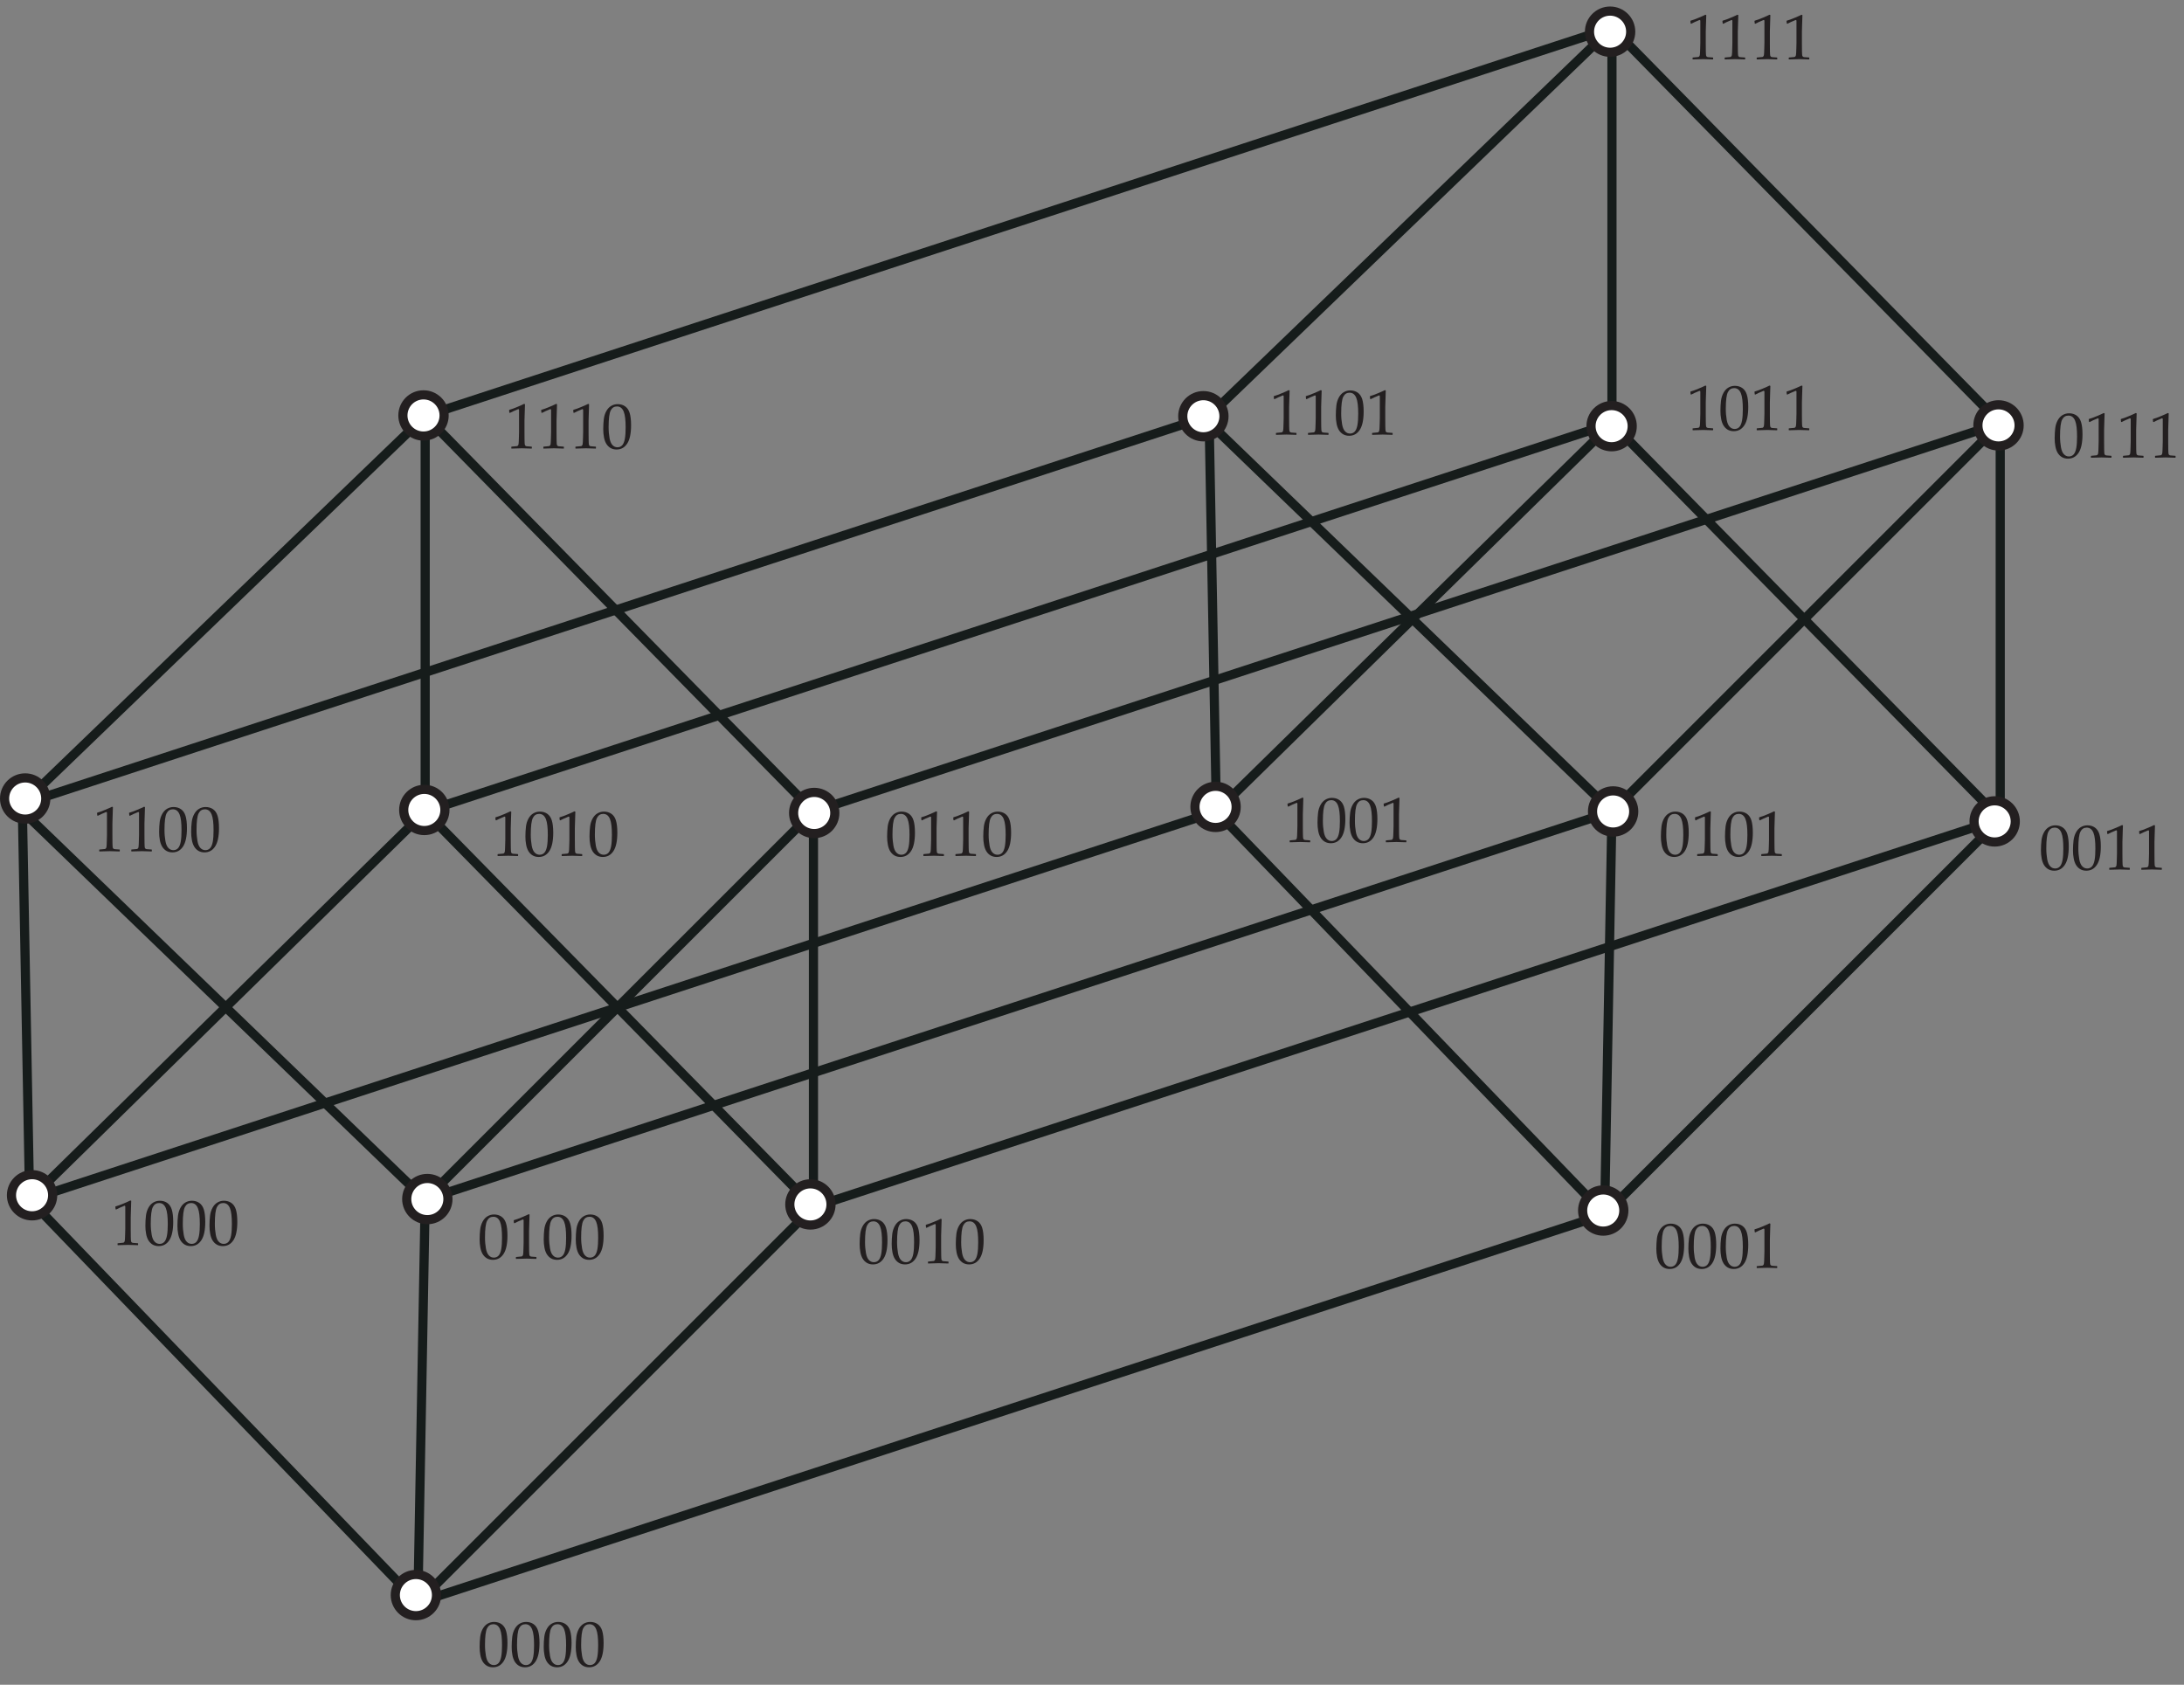 <?xml version="1.0" encoding="UTF-8"?>
<svg xmlns="http://www.w3.org/2000/svg" xmlns:xlink="http://www.w3.org/1999/xlink" width="477pt" height="368pt" viewBox="0 0 477 368" version="1.1">
<rect x="0" y="0" width="477" height="368" fill="#808080" stroke="none"/>
<defs>
<g>
<symbol overflow="visible" id="glyph0-0">
<path style="stroke:none;" d="M 4.016 -4.047 C 4.016 -4.312 3.938 -4.531 3.75 -4.703 C 3.578 -4.891 3.344 -4.969 3.047 -4.969 C 2.641 -4.969 2.328 -4.828 2.078 -4.547 C 1.828 -4.266 1.703 -3.938 1.703 -3.547 C 1.703 -3.031 1.859 -2.625 2.172 -2.312 C 2.484 -1.984 2.891 -1.828 3.422 -1.828 C 3.984 -1.828 4.484 -2.031 4.891 -2.438 C 5.297 -2.844 5.5 -3.344 5.5 -3.953 C 5.5 -4.641 5.25 -5.188 4.781 -5.641 C 4.297 -6.078 3.719 -6.281 3.047 -6.281 C 2.344 -6.281 1.719 -6.016 1.203 -5.5 C 0.688 -4.969 0.438 -4.344 0.438 -3.609 C 0.438 -2.703 0.734 -1.953 1.328 -1.344 C 1.953 -0.75 2.719 -0.469 3.672 -0.469 C 4.641 -0.469 5.438 -0.812 6.094 -1.516 C 6.75 -2.219 7.062 -3.062 7.062 -4.062 C 7.062 -4.891 6.812 -5.594 6.312 -6.203 C 5.812 -6.797 5.141 -7.203 4.312 -7.375 L 4.047 -6.875 C 4.781 -6.703 5.359 -6.375 5.781 -5.875 C 6.203 -5.391 6.406 -4.766 6.406 -4 C 6.406 -3.156 6.141 -2.453 5.641 -1.859 C 5.125 -1.281 4.484 -1 3.688 -1 C 2.938 -1 2.312 -1.25 1.812 -1.75 C 1.297 -2.234 1.047 -2.875 1.047 -3.641 C 1.047 -4.219 1.25 -4.703 1.641 -5.109 C 2.031 -5.531 2.5 -5.719 3.062 -5.719 C 3.562 -5.719 4 -5.547 4.359 -5.188 C 4.703 -4.828 4.891 -4.375 4.891 -3.844 C 4.891 -3.438 4.75 -3.062 4.484 -2.766 C 4.203 -2.484 3.844 -2.344 3.422 -2.344 C 3.078 -2.344 2.797 -2.453 2.578 -2.688 C 2.359 -2.922 2.234 -3.188 2.234 -3.5 C 2.234 -3.797 2.312 -4.047 2.453 -4.234 C 2.594 -4.422 2.781 -4.516 3.031 -4.516 C 3.391 -4.516 3.562 -4.359 3.562 -4 C 3.562 -3.797 3.422 -3.641 3.125 -3.547 L 3.297 -3.25 C 3.781 -3.344 4.016 -3.609 4.016 -4.047 Z M 4.016 -4.047 "/>
</symbol>
<symbol overflow="visible" id="glyph0-1">
<path style="stroke:none;" d="M 0.578 -2.422 C 0.672 -1.875 0.844 -1.406 1.078 -1 C 1.328 -0.594 1.641 -0.281 2.016 -0.062 C 2.391 0.156 2.844 0.266 3.328 0.266 C 4.328 0.266 5.094 -0.172 5.656 -1.031 C 6.219 -1.891 6.5 -3.234 6.5 -5.047 C 6.5 -6.172 6.391 -7.062 6.188 -7.719 C 5.984 -8.375 5.656 -8.844 5.188 -9.172 C 4.734 -9.484 4.188 -9.641 3.578 -9.641 C 3.031 -9.641 2.562 -9.5 2.141 -9.25 C 1.719 -9 1.375 -8.625 1.094 -8.125 C 0.812 -7.609 0.625 -7.031 0.547 -6.391 C 0.469 -5.719 0.422 -5 0.422 -4.188 C 0.422 -3.562 0.469 -2.984 0.578 -2.422 Z M 2.062 -8.281 C 2.359 -8.859 2.812 -9.141 3.422 -9.141 C 4.094 -9.141 4.578 -8.781 4.891 -8.016 C 5.188 -7.281 5.312 -6.125 5.312 -4.562 C 5.312 -3.562 5.266 -2.75 5.141 -2.062 C 5.016 -1.391 4.812 -0.906 4.531 -0.625 C 4.266 -0.359 3.938 -0.219 3.531 -0.219 C 3.109 -0.219 2.75 -0.375 2.453 -0.688 C 2.141 -1 1.922 -1.516 1.797 -2.219 C 1.672 -2.938 1.594 -3.719 1.594 -4.594 C 1.594 -6.469 1.75 -7.703 2.062 -8.281 Z M 2.062 -8.281 "/>
</symbol>
<symbol overflow="visible" id="glyph0-2">
<path style="stroke:none;" d="M 1.844 -8.125 L 2.516 -8.406 C 2.688 -8.484 2.781 -8.531 2.828 -8.547 C 2.859 -8.547 2.891 -8.547 2.891 -8.547 C 2.969 -8.547 3.016 -8.5 3.031 -8.391 C 3.031 -8.266 3.031 -7.547 3.031 -6.234 L 3.031 -3.531 C 3.031 -3.516 3.031 -3.109 3 -2.344 C 2.984 -1.547 2.953 -1.078 2.922 -0.906 C 2.891 -0.75 2.844 -0.641 2.781 -0.594 C 2.75 -0.531 2.656 -0.484 2.562 -0.469 C 2.469 -0.453 2.078 -0.406 1.406 -0.359 L 1.344 -0.312 L 1.344 0 L 1.391 0.062 C 2.594 0.016 3.359 0 3.672 0 C 4.078 0 4.781 0.016 5.781 0.062 L 5.828 0 L 5.828 -0.312 L 5.781 -0.359 C 5.188 -0.391 4.828 -0.422 4.719 -0.438 C 4.594 -0.453 4.516 -0.484 4.438 -0.547 C 4.375 -0.594 4.328 -0.672 4.297 -0.766 C 4.266 -0.875 4.25 -1.188 4.234 -1.734 C 4.234 -2.281 4.219 -2.875 4.219 -3.5 L 4.219 -6.031 C 4.219 -6.438 4.25 -7.625 4.328 -9.625 L 4.141 -9.703 C 3.844 -9.547 3.344 -9.328 2.641 -9.031 C 1.953 -8.734 1.375 -8.531 0.922 -8.406 L 0.859 -8.328 L 0.922 -7.766 L 1.047 -7.734 C 1.297 -7.875 1.562 -8 1.844 -8.125 Z M 1.844 -8.125 "/>
</symbol>
</g>
<clipPath id="clip1">
  <path d="M 81 0.906 L 364 0.906 L 364 103 L 81 103 Z M 81 0.906 "/>
</clipPath>
<clipPath id="clip2">
  <path d="M 252 0.906 L 364 0.906 L 364 103 L 252 103 Z M 252 0.906 "/>
</clipPath>
<clipPath id="clip3">
  <path d="M 340 0.906 L 449 0.906 L 449 104 L 340 104 Z M 340 0.906 "/>
</clipPath>
<clipPath id="clip4">
  <path d="M 335 0.906 L 368 0.906 L 368 23 L 335 23 Z M 335 0.906 "/>
</clipPath>
</defs>
<g id="surface1">
<g clip-path="url(#clip1)" clip-rule="nonzero">
<path style="fill:none;stroke-width:20;stroke-linecap:butt;stroke-linejoin:miter;stroke:rgb(8.749%,10.942%,10.802%);stroke-opacity:1;stroke-miterlimit:4;" d="M 928.633 2771.484 L 3520.625 3619.492 " transform="matrix(0.1,0,0,-0.1,0,368)"/>
</g>
<path style="fill:none;stroke-width:20;stroke-linecap:butt;stroke-linejoin:miter;stroke:rgb(8.749%,10.942%,10.802%);stroke-opacity:1;stroke-miterlimit:4;" d="M 48.633 1923.477 L 2640.664 2771.484 " transform="matrix(0.1,0,0,-0.1,0,368)"/>
<path style="fill:none;stroke-width:20;stroke-linecap:butt;stroke-linejoin:miter;stroke:rgb(8.749%,10.942%,10.802%);stroke-opacity:1;stroke-miterlimit:4;" d="M 928.633 1907.461 L 3520.625 2755.469 " transform="matrix(0.1,0,0,-0.1,0,368)"/>
<path style="fill:none;stroke-width:20;stroke-linecap:butt;stroke-linejoin:miter;stroke:rgb(8.749%,10.942%,10.802%);stroke-opacity:1;stroke-miterlimit:4;" d="M 1776.641 1907.461 L 4368.633 2755.469 " transform="matrix(0.1,0,0,-0.1,0,368)"/>
<path style="fill:none;stroke-width:20;stroke-linecap:butt;stroke-linejoin:miter;stroke:rgb(8.749%,10.942%,10.802%);stroke-opacity:1;stroke-miterlimit:4;" d="M 64.648 1059.492 L 2656.641 1907.461 " transform="matrix(0.1,0,0,-0.1,0,368)"/>
<path style="fill:none;stroke-width:20;stroke-linecap:butt;stroke-linejoin:miter;stroke:rgb(8.749%,10.942%,10.802%);stroke-opacity:1;stroke-miterlimit:4;" d="M 928.633 1059.492 L 3520.625 1907.461 " transform="matrix(0.1,0,0,-0.1,0,368)"/>
<path style="fill:none;stroke-width:20;stroke-linecap:butt;stroke-linejoin:miter;stroke:rgb(8.749%,10.942%,10.802%);stroke-opacity:1;stroke-miterlimit:4;" d="M 1776.641 1043.477 L 4368.633 1891.484 " transform="matrix(0.1,0,0,-0.1,0,368)"/>
<path style="fill:none;stroke-width:20;stroke-linecap:butt;stroke-linejoin:miter;stroke:rgb(8.749%,10.942%,10.802%);stroke-opacity:1;stroke-miterlimit:4;" d="M 912.656 179.492 L 3504.648 1027.461 " transform="matrix(0.1,0,0,-0.1,0,368)"/>
<path style="fill:none;stroke-width:20;stroke-linecap:butt;stroke-linejoin:miter;stroke:rgb(8.749%,10.942%,10.802%);stroke-opacity:1;stroke-miterlimit:4;" d="M 1776.641 1907.461 L 1776.641 1043.477 " transform="matrix(0.1,0,0,-0.1,0,368)"/>
<path style="fill:none;stroke-width:20;stroke-linecap:butt;stroke-linejoin:miter;stroke:rgb(8.749%,10.942%,10.802%);stroke-opacity:1;stroke-miterlimit:4;" d="M 928.633 2771.484 L 48.633 1923.477 " transform="matrix(0.1,0,0,-0.1,0,368)"/>
<path style="fill:none;stroke-width:20;stroke-linecap:butt;stroke-linejoin:miter;stroke:rgb(8.749%,10.942%,10.802%);stroke-opacity:1;stroke-miterlimit:4;" d="M 928.633 2771.484 L 928.633 1907.461 " transform="matrix(0.1,0,0,-0.1,0,368)"/>
<path style="fill:none;stroke-width:20;stroke-linecap:butt;stroke-linejoin:miter;stroke:rgb(8.749%,10.942%,10.802%);stroke-opacity:1;stroke-miterlimit:4;" d="M 928.633 2771.484 L 1776.641 1907.461 " transform="matrix(0.1,0,0,-0.1,0,368)"/>
<path style="fill:none;stroke-width:20;stroke-linecap:butt;stroke-linejoin:miter;stroke:rgb(8.749%,10.942%,10.802%);stroke-opacity:1;stroke-miterlimit:4;" d="M 64.648 1059.492 L 912.656 179.492 " transform="matrix(0.1,0,0,-0.1,0,368)"/>
<path style="fill:none;stroke-width:20;stroke-linecap:butt;stroke-linejoin:miter;stroke:rgb(8.749%,10.942%,10.802%);stroke-opacity:1;stroke-miterlimit:4;" d="M 928.633 1059.492 L 912.656 179.492 " transform="matrix(0.1,0,0,-0.1,0,368)"/>
<path style="fill:none;stroke-width:20;stroke-linecap:butt;stroke-linejoin:miter;stroke:rgb(8.749%,10.942%,10.802%);stroke-opacity:1;stroke-miterlimit:4;" d="M 1776.641 1043.477 L 912.656 179.492 " transform="matrix(0.1,0,0,-0.1,0,368)"/>
<path style="fill:none;stroke-width:20;stroke-linecap:butt;stroke-linejoin:miter;stroke:rgb(8.749%,10.942%,10.802%);stroke-opacity:1;stroke-miterlimit:4;" d="M 48.633 1923.477 L 64.648 1059.492 " transform="matrix(0.1,0,0,-0.1,0,368)"/>
<path style="fill:none;stroke-width:20;stroke-linecap:butt;stroke-linejoin:miter;stroke:rgb(8.749%,10.942%,10.802%);stroke-opacity:1;stroke-miterlimit:4;" d="M 16.641 1939.492 L 928.633 1059.492 " transform="matrix(0.1,0,0,-0.1,0,368)"/>
<path style="fill:none;stroke-width:20;stroke-linecap:butt;stroke-linejoin:miter;stroke:rgb(8.749%,10.942%,10.802%);stroke-opacity:1;stroke-miterlimit:4;" d="M 1776.641 1907.461 L 928.633 1059.492 " transform="matrix(0.1,0,0,-0.1,0,368)"/>
<path style="fill:none;stroke-width:20;stroke-linecap:butt;stroke-linejoin:miter;stroke:rgb(8.749%,10.942%,10.802%);stroke-opacity:1;stroke-miterlimit:4;" d="M 928.633 1907.461 L 64.648 1059.492 " transform="matrix(0.1,0,0,-0.1,0,368)"/>
<path style="fill:none;stroke-width:20;stroke-linecap:butt;stroke-linejoin:miter;stroke:rgb(8.749%,10.942%,10.802%);stroke-opacity:1;stroke-miterlimit:4;" d="M 928.633 1907.461 L 1776.641 1043.477 " transform="matrix(0.1,0,0,-0.1,0,368)"/>
<path style="fill:none;stroke-width:20;stroke-linecap:butt;stroke-linejoin:miter;stroke:rgb(8.749%,10.942%,10.802%);stroke-opacity:1;stroke-miterlimit:4;" d="M 4368.633 2755.469 L 4368.633 1891.484 " transform="matrix(0.1,0,0,-0.1,0,368)"/>
<g clip-path="url(#clip2)" clip-rule="nonzero">
<path style="fill:none;stroke-width:20;stroke-linecap:butt;stroke-linejoin:miter;stroke:rgb(8.749%,10.942%,10.802%);stroke-opacity:1;stroke-miterlimit:4;" d="M 3520.625 3619.492 L 2640.664 2771.484 " transform="matrix(0.1,0,0,-0.1,0,368)"/>
</g>
<path style="fill:none;stroke-width:20;stroke-linecap:butt;stroke-linejoin:miter;stroke:rgb(8.749%,10.942%,10.802%);stroke-opacity:1;stroke-miterlimit:4;" d="M 3520.625 3619.492 L 3520.625 2755.469 " transform="matrix(0.1,0,0,-0.1,0,368)"/>
<g clip-path="url(#clip3)" clip-rule="nonzero">
<path style="fill:none;stroke-width:20;stroke-linecap:butt;stroke-linejoin:miter;stroke:rgb(8.749%,10.942%,10.802%);stroke-opacity:1;stroke-miterlimit:4;" d="M 3520.625 3619.492 L 4368.633 2755.469 " transform="matrix(0.1,0,0,-0.1,0,368)"/>
</g>
<path style="fill:none;stroke-width:20;stroke-linecap:butt;stroke-linejoin:miter;stroke:rgb(8.749%,10.942%,10.802%);stroke-opacity:1;stroke-miterlimit:4;" d="M 2656.641 1907.461 L 3504.648 1027.461 " transform="matrix(0.1,0,0,-0.1,0,368)"/>
<path style="fill:none;stroke-width:20;stroke-linecap:butt;stroke-linejoin:miter;stroke:rgb(8.749%,10.942%,10.802%);stroke-opacity:1;stroke-miterlimit:4;" d="M 3520.625 1907.461 L 3504.648 1027.461 " transform="matrix(0.1,0,0,-0.1,0,368)"/>
<path style="fill:none;stroke-width:20;stroke-linecap:butt;stroke-linejoin:miter;stroke:rgb(8.749%,10.942%,10.802%);stroke-opacity:1;stroke-miterlimit:4;" d="M 4368.633 1891.484 L 3504.648 1027.461 " transform="matrix(0.1,0,0,-0.1,0,368)"/>
<path style="fill:none;stroke-width:20;stroke-linecap:butt;stroke-linejoin:miter;stroke:rgb(8.749%,10.942%,10.802%);stroke-opacity:1;stroke-miterlimit:4;" d="M 2640.664 2771.484 L 2656.641 1907.461 " transform="matrix(0.1,0,0,-0.1,0,368)"/>
<path style="fill:none;stroke-width:20;stroke-linecap:butt;stroke-linejoin:miter;stroke:rgb(8.749%,10.942%,10.802%);stroke-opacity:1;stroke-miterlimit:4;" d="M 2608.633 2787.461 L 3520.625 1907.461 " transform="matrix(0.1,0,0,-0.1,0,368)"/>
<path style="fill:none;stroke-width:20;stroke-linecap:butt;stroke-linejoin:miter;stroke:rgb(8.749%,10.942%,10.802%);stroke-opacity:1;stroke-miterlimit:4;" d="M 4368.633 2755.469 L 3520.625 1907.461 " transform="matrix(0.1,0,0,-0.1,0,368)"/>
<path style="fill:none;stroke-width:20;stroke-linecap:butt;stroke-linejoin:miter;stroke:rgb(8.749%,10.942%,10.802%);stroke-opacity:1;stroke-miterlimit:4;" d="M 3520.625 2755.469 L 2656.641 1907.461 " transform="matrix(0.1,0,0,-0.1,0,368)"/>
<path style="fill:none;stroke-width:20;stroke-linecap:butt;stroke-linejoin:miter;stroke:rgb(8.749%,10.942%,10.802%);stroke-opacity:1;stroke-miterlimit:4;" d="M 3520.625 2755.469 L 4368.633 1891.484 " transform="matrix(0.1,0,0,-0.1,0,368)"/>
<g style="fill:rgb(13.73%,12.16%,12.549%);fill-opacity:1;">
  <use xlink:href="#glyph0-1" x="104.331" y="363.919"/>
  <use xlink:href="#glyph0-1" x="111.331" y="363.919"/>
  <use xlink:href="#glyph0-1" x="118.331" y="363.919"/>
  <use xlink:href="#glyph0-1" x="125.331" y="363.919"/>
</g>
<g style="fill:rgb(13.73%,12.16%,12.549%);fill-opacity:1;">
  <use xlink:href="#glyph0-1" x="361.331" y="276.919"/>
  <use xlink:href="#glyph0-1" x="368.331" y="276.919"/>
  <use xlink:href="#glyph0-1" x="375.331" y="276.919"/>
  <use xlink:href="#glyph0-2" x="382.331" y="276.919"/>
</g>
<g style="fill:rgb(13.73%,12.16%,12.549%);fill-opacity:1;">
  <use xlink:href="#glyph0-2" x="24.331" y="271.919"/>
  <use xlink:href="#glyph0-1" x="31.331" y="271.919"/>
  <use xlink:href="#glyph0-1" x="38.331" y="271.919"/>
  <use xlink:href="#glyph0-1" x="45.331" y="271.919"/>
</g>
<g style="fill:rgb(13.73%,12.16%,12.549%);fill-opacity:1;">
  <use xlink:href="#glyph0-1" x="104.331" y="274.919"/>
  <use xlink:href="#glyph0-2" x="111.331" y="274.919"/>
  <use xlink:href="#glyph0-1" x="118.331" y="274.919"/>
  <use xlink:href="#glyph0-1" x="125.331" y="274.919"/>
</g>
<g style="fill:rgb(13.73%,12.16%,12.549%);fill-opacity:1;">
  <use xlink:href="#glyph0-1" x="187.331" y="275.919"/>
  <use xlink:href="#glyph0-1" x="194.331" y="275.919"/>
  <use xlink:href="#glyph0-2" x="201.331" y="275.919"/>
  <use xlink:href="#glyph0-1" x="208.331" y="275.919"/>
</g>
<g style="fill:rgb(13.73%,12.16%,12.549%);fill-opacity:1;">
  <use xlink:href="#glyph0-2" x="20.331" y="185.919"/>
  <use xlink:href="#glyph0-2" x="27.331" y="185.919"/>
  <use xlink:href="#glyph0-1" x="34.331" y="185.919"/>
  <use xlink:href="#glyph0-1" x="41.331" y="185.919"/>
</g>
<g style="fill:rgb(13.73%,12.16%,12.549%);fill-opacity:1;">
  <use xlink:href="#glyph0-2" x="107.331" y="186.919"/>
  <use xlink:href="#glyph0-1" x="114.331" y="186.919"/>
  <use xlink:href="#glyph0-2" x="121.331" y="186.919"/>
  <use xlink:href="#glyph0-1" x="128.331" y="186.919"/>
</g>
<g style="fill:rgb(13.73%,12.16%,12.549%);fill-opacity:1;">
  <use xlink:href="#glyph0-1" x="193.331" y="186.919"/>
  <use xlink:href="#glyph0-2" x="200.331" y="186.919"/>
  <use xlink:href="#glyph0-2" x="207.331" y="186.919"/>
  <use xlink:href="#glyph0-1" x="214.331" y="186.919"/>
</g>
<g style="fill:rgb(13.73%,12.16%,12.549%);fill-opacity:1;">
  <use xlink:href="#glyph0-2" x="280.331" y="183.919"/>
  <use xlink:href="#glyph0-1" x="287.331" y="183.919"/>
  <use xlink:href="#glyph0-1" x="294.331" y="183.919"/>
  <use xlink:href="#glyph0-2" x="301.331" y="183.919"/>
</g>
<g style="fill:rgb(13.73%,12.16%,12.549%);fill-opacity:1;">
  <use xlink:href="#glyph0-1" x="362.331" y="186.919"/>
  <use xlink:href="#glyph0-2" x="369.331" y="186.919"/>
  <use xlink:href="#glyph0-1" x="376.331" y="186.919"/>
  <use xlink:href="#glyph0-2" x="383.331" y="186.919"/>
</g>
<g style="fill:rgb(13.73%,12.16%,12.549%);fill-opacity:1;">
  <use xlink:href="#glyph0-1" x="445.331" y="189.919"/>
  <use xlink:href="#glyph0-1" x="452.331" y="189.919"/>
  <use xlink:href="#glyph0-2" x="459.331" y="189.919"/>
  <use xlink:href="#glyph0-2" x="466.331" y="189.919"/>
</g>
<g style="fill:rgb(13.73%,12.16%,12.549%);fill-opacity:1;">
  <use xlink:href="#glyph0-2" x="110.331" y="97.919"/>
  <use xlink:href="#glyph0-2" x="117.331" y="97.919"/>
  <use xlink:href="#glyph0-2" x="124.331" y="97.919"/>
  <use xlink:href="#glyph0-1" x="131.331" y="97.919"/>
</g>
<g style="fill:rgb(13.73%,12.16%,12.549%);fill-opacity:1;">
  <use xlink:href="#glyph0-2" x="277.331" y="94.919"/>
  <use xlink:href="#glyph0-2" x="284.331" y="94.919"/>
  <use xlink:href="#glyph0-1" x="291.331" y="94.919"/>
  <use xlink:href="#glyph0-2" x="298.331" y="94.919"/>
</g>
<g style="fill:rgb(13.73%,12.16%,12.549%);fill-opacity:1;">
  <use xlink:href="#glyph0-2" x="368.331" y="93.919"/>
  <use xlink:href="#glyph0-1" x="375.331" y="93.919"/>
  <use xlink:href="#glyph0-2" x="382.331" y="93.919"/>
  <use xlink:href="#glyph0-2" x="389.331" y="93.919"/>
</g>
<g style="fill:rgb(13.73%,12.16%,12.549%);fill-opacity:1;">
  <use xlink:href="#glyph0-1" x="448.331" y="99.919"/>
  <use xlink:href="#glyph0-2" x="455.331" y="99.919"/>
  <use xlink:href="#glyph0-2" x="462.331" y="99.919"/>
  <use xlink:href="#glyph0-2" x="469.331" y="99.919"/>
</g>
<g style="fill:rgb(13.73%,12.16%,12.549%);fill-opacity:1;">
  <use xlink:href="#glyph0-2" x="368.331" y="12.919"/>
  <use xlink:href="#glyph0-2" x="375.331" y="12.919"/>
  <use xlink:href="#glyph0-2" x="382.331" y="12.919"/>
  <use xlink:href="#glyph0-2" x="389.331" y="12.919"/>
</g>
<path style=" stroke:none;fill-rule:nonzero;fill:rgb(100%,100%,100%);fill-opacity:1;" d="M 356.156 6.922 C 356.156 4.438 354.141 2.422 351.656 2.422 C 349.172 2.422 347.156 4.438 347.156 6.922 C 347.156 9.406 349.172 11.422 351.656 11.422 C 354.141 11.422 356.156 9.406 356.156 6.922 "/>
<g clip-path="url(#clip4)" clip-rule="nonzero">
<path style="fill:none;stroke-width:20;stroke-linecap:butt;stroke-linejoin:miter;stroke:rgb(13.73%,12.16%,12.549%);stroke-opacity:1;stroke-miterlimit:4;" d="M 3561.562 3610.781 C 3561.562 3635.625 3541.406 3655.781 3516.562 3655.781 C 3491.719 3655.781 3471.562 3635.625 3471.562 3610.781 C 3471.562 3585.938 3491.719 3565.781 3516.562 3565.781 C 3541.406 3565.781 3561.562 3585.938 3561.562 3610.781 Z M 3561.562 3610.781 " transform="matrix(0.1,0,0,-0.1,0,368)"/>
</g>
<path style=" stroke:none;fill-rule:nonzero;fill:rgb(100%,100%,100%);fill-opacity:1;" d="M 10 174.418 C 10 171.934 7.988 169.918 5.5 169.918 C 3.016 169.918 1 171.934 1 174.418 C 1 176.902 3.016 178.918 5.5 178.918 C 7.988 178.918 10 176.902 10 174.418 "/>
<path style="fill:none;stroke-width:20;stroke-linecap:butt;stroke-linejoin:miter;stroke:rgb(13.73%,12.16%,12.549%);stroke-opacity:1;stroke-miterlimit:4;" d="M 100 1935.82 C 100 1960.664 79.883 1980.82 55 1980.82 C 30.156 1980.82 10 1960.664 10 1935.82 C 10 1910.977 30.156 1890.82 55 1890.82 C 79.883 1890.82 100 1910.977 100 1935.82 Z M 100 1935.82 " transform="matrix(0.1,0,0,-0.1,0,368)"/>
<path style=" stroke:none;fill-rule:nonzero;fill:rgb(100%,100%,100%);fill-opacity:1;" d="M 181.5 263.082 C 181.5 260.598 179.488 258.582 177 258.582 C 174.516 258.582 172.5 260.598 172.5 263.082 C 172.5 265.566 174.516 267.582 177 267.582 C 179.488 267.582 181.5 265.566 181.5 263.082 "/>
<path style="fill:none;stroke-width:20;stroke-linecap:butt;stroke-linejoin:miter;stroke:rgb(13.73%,12.16%,12.549%);stroke-opacity:1;stroke-miterlimit:4;" d="M 1815 1049.18 C 1815 1074.023 1794.883 1094.18 1770 1094.18 C 1745.156 1094.18 1725 1074.023 1725 1049.18 C 1725 1024.336 1745.156 1004.18 1770 1004.18 C 1794.883 1004.18 1815 1024.336 1815 1049.18 Z M 1815 1049.18 " transform="matrix(0.1,0,0,-0.1,0,368)"/>
<path style=" stroke:none;fill-rule:nonzero;fill:rgb(100%,100%,100%);fill-opacity:1;" d="M 96.996 90.75 C 96.996 88.266 94.98 86.25 92.496 86.25 C 90.012 86.25 87.996 88.266 87.996 90.75 C 87.996 93.234 90.012 95.25 92.496 95.25 C 94.98 95.25 96.996 93.234 96.996 90.75 "/>
<path style="fill:none;stroke-width:20;stroke-linecap:butt;stroke-linejoin:miter;stroke:rgb(13.73%,12.16%,12.549%);stroke-opacity:1;stroke-miterlimit:4;" d="M 969.961 2772.5 C 969.961 2797.344 949.805 2817.5 924.961 2817.5 C 900.117 2817.5 879.961 2797.344 879.961 2772.5 C 879.961 2747.656 900.117 2727.5 924.961 2727.5 C 949.805 2727.5 969.961 2747.656 969.961 2772.5 Z M 969.961 2772.5 " transform="matrix(0.1,0,0,-0.1,0,368)"/>
<path style=" stroke:none;fill-rule:nonzero;fill:rgb(100%,100%,100%);fill-opacity:1;" d="M 440.988 92.918 C 440.988 90.434 438.973 88.418 436.488 88.418 C 434.004 88.418 431.988 90.434 431.988 92.918 C 431.988 95.402 434.004 97.418 436.488 97.418 C 438.973 97.418 440.988 95.402 440.988 92.918 "/>
<path style="fill:none;stroke-width:20;stroke-linecap:butt;stroke-linejoin:miter;stroke:rgb(13.73%,12.16%,12.549%);stroke-opacity:1;stroke-miterlimit:4;" d="M 4409.883 2750.82 C 4409.883 2775.664 4389.727 2795.82 4364.883 2795.82 C 4340.039 2795.82 4319.883 2775.664 4319.883 2750.82 C 4319.883 2725.977 4340.039 2705.82 4364.883 2705.82 C 4389.727 2705.82 4409.883 2725.977 4409.883 2750.82 Z M 4409.883 2750.82 " transform="matrix(0.1,0,0,-0.1,0,368)"/>
<path style=" stroke:none;fill-rule:nonzero;fill:rgb(100%,100%,100%);fill-opacity:1;" d="M 356.488 93.086 C 356.488 90.602 354.477 88.586 351.988 88.586 C 349.504 88.586 347.488 90.602 347.488 93.086 C 347.488 95.57 349.504 97.586 351.988 97.586 C 354.477 97.586 356.488 95.57 356.488 93.086 "/>
<path style="fill:none;stroke-width:20;stroke-linecap:butt;stroke-linejoin:miter;stroke:rgb(13.73%,12.16%,12.549%);stroke-opacity:1;stroke-miterlimit:4;" d="M 3564.883 2749.141 C 3564.883 2773.984 3544.766 2794.141 3519.883 2794.141 C 3495.039 2794.141 3474.883 2773.984 3474.883 2749.141 C 3474.883 2724.297 3495.039 2704.141 3519.883 2704.141 C 3544.766 2704.141 3564.883 2724.297 3564.883 2749.141 Z M 3564.883 2749.141 " transform="matrix(0.1,0,0,-0.1,0,368)"/>
<path style=" stroke:none;fill-rule:nonzero;fill:rgb(100%,100%,100%);fill-opacity:1;" d="M 440.148 179.418 C 440.148 176.934 438.137 174.918 435.648 174.918 C 433.164 174.918 431.148 176.934 431.148 179.418 C 431.148 181.902 433.164 183.918 435.648 183.918 C 438.137 183.918 440.148 181.902 440.148 179.418 "/>
<path style="fill:none;stroke-width:20;stroke-linecap:butt;stroke-linejoin:miter;stroke:rgb(13.73%,12.16%,12.549%);stroke-opacity:1;stroke-miterlimit:4;" d="M 4401.484 1885.82 C 4401.484 1910.664 4381.367 1930.82 4356.484 1930.82 C 4331.641 1930.82 4311.484 1910.664 4311.484 1885.82 C 4311.484 1860.977 4331.641 1840.82 4356.484 1840.82 C 4381.367 1840.82 4401.484 1860.977 4401.484 1885.82 Z M 4401.484 1885.82 " transform="matrix(0.1,0,0,-0.1,0,368)"/>
<path style=" stroke:none;fill-rule:nonzero;fill:rgb(100%,100%,100%);fill-opacity:1;" d="M 356.816 177.246 C 356.816 174.766 354.805 172.746 352.316 172.746 C 349.832 172.746 347.816 174.766 347.816 177.246 C 347.816 179.734 349.832 181.746 352.316 181.746 C 354.805 181.746 356.816 179.734 356.816 177.246 "/>
<path style="fill:none;stroke-width:20;stroke-linecap:butt;stroke-linejoin:miter;stroke:rgb(13.73%,12.16%,12.549%);stroke-opacity:1;stroke-miterlimit:4;" d="M 3568.164 1907.539 C 3568.164 1932.344 3548.047 1952.539 3523.164 1952.539 C 3498.32 1952.539 3478.164 1932.344 3478.164 1907.539 C 3478.164 1882.656 3498.32 1862.539 3523.164 1862.539 C 3548.047 1862.539 3568.164 1882.656 3568.164 1907.539 Z M 3568.164 1907.539 " transform="matrix(0.1,0,0,-0.1,0,368)"/>
<path style=" stroke:none;fill-rule:nonzero;fill:rgb(100%,100%,100%);fill-opacity:1;" d="M 267.324 90.918 C 267.324 88.434 265.312 86.418 262.824 86.418 C 260.34 86.418 258.324 88.434 258.324 90.918 C 258.324 93.402 260.34 95.418 262.824 95.418 C 265.312 95.418 267.324 93.402 267.324 90.918 "/>
<path style="fill:none;stroke-width:20;stroke-linecap:butt;stroke-linejoin:miter;stroke:rgb(13.73%,12.16%,12.549%);stroke-opacity:1;stroke-miterlimit:4;" d="M 2673.242 2770.82 C 2673.242 2795.664 2653.125 2815.82 2628.242 2815.82 C 2603.398 2815.82 2583.242 2795.664 2583.242 2770.82 C 2583.242 2745.977 2603.398 2725.82 2628.242 2725.82 C 2653.125 2725.82 2673.242 2745.977 2673.242 2770.82 Z M 2673.242 2770.82 " transform="matrix(0.1,0,0,-0.1,0,368)"/>
<path style=" stroke:none;fill-rule:nonzero;fill:rgb(100%,100%,100%);fill-opacity:1;" d="M 97.172 176.918 C 97.172 174.434 95.156 172.418 92.672 172.418 C 90.188 172.418 88.172 174.434 88.172 176.918 C 88.172 179.402 90.188 181.418 92.672 181.418 C 95.156 181.418 97.172 179.402 97.172 176.918 "/>
<path style="fill:none;stroke-width:20;stroke-linecap:butt;stroke-linejoin:miter;stroke:rgb(13.73%,12.16%,12.549%);stroke-opacity:1;stroke-miterlimit:4;" d="M 971.719 1910.82 C 971.719 1935.664 951.562 1955.82 926.719 1955.82 C 901.875 1955.82 881.719 1935.664 881.719 1910.82 C 881.719 1885.977 901.875 1865.82 926.719 1865.82 C 951.562 1865.82 971.719 1885.977 971.719 1910.82 Z M 971.719 1910.82 " transform="matrix(0.1,0,0,-0.1,0,368)"/>
<path style=" stroke:none;fill-rule:nonzero;fill:rgb(100%,100%,100%);fill-opacity:1;" d="M 95.336 348.414 C 95.336 345.93 93.324 343.914 90.836 343.914 C 88.352 343.914 86.336 345.93 86.336 348.414 C 86.336 350.898 88.352 352.914 90.836 352.914 C 93.324 352.914 95.336 350.898 95.336 348.414 "/>
<path style="fill:none;stroke-width:20;stroke-linecap:butt;stroke-linejoin:miter;stroke:rgb(13.73%,12.16%,12.549%);stroke-opacity:1;stroke-miterlimit:4;" d="M 953.359 195.859 C 953.359 220.703 933.242 240.859 908.359 240.859 C 883.516 240.859 863.359 220.703 863.359 195.859 C 863.359 171.016 883.516 150.859 908.359 150.859 C 933.242 150.859 953.359 171.016 953.359 195.859 Z M 953.359 195.859 " transform="matrix(0.1,0,0,-0.1,0,368)"/>
<path style=" stroke:none;fill-rule:nonzero;fill:rgb(100%,100%,100%);fill-opacity:1;" d="M 11.504 261.078 C 11.504 258.594 9.492 256.578 7.004 256.578 C 4.52 256.578 2.504 258.594 2.504 261.078 C 2.504 263.562 4.52 265.578 7.004 265.578 C 9.492 265.578 11.504 263.562 11.504 261.078 "/>
<path style="fill:none;stroke-width:20;stroke-linecap:butt;stroke-linejoin:miter;stroke:rgb(13.73%,12.16%,12.549%);stroke-opacity:1;stroke-miterlimit:4;" d="M 115.039 1069.219 C 115.039 1094.062 94.922 1114.219 70.039 1114.219 C 45.195 1114.219 25.039 1094.062 25.039 1069.219 C 25.039 1044.375 45.195 1024.219 70.039 1024.219 C 94.922 1024.219 115.039 1044.375 115.039 1069.219 Z M 115.039 1069.219 " transform="matrix(0.1,0,0,-0.1,0,368)"/>
<path style=" stroke:none;fill-rule:nonzero;fill:rgb(100%,100%,100%);fill-opacity:1;" d="M 97.832 261.91 C 97.832 259.43 95.82 257.41 93.332 257.41 C 90.848 257.41 88.832 259.43 88.832 261.91 C 88.832 264.395 90.848 266.41 93.332 266.41 C 95.82 266.41 97.832 264.395 97.832 261.91 "/>
<path style="fill:none;stroke-width:20;stroke-linecap:butt;stroke-linejoin:miter;stroke:rgb(13.73%,12.16%,12.549%);stroke-opacity:1;stroke-miterlimit:4;" d="M 978.32 1060.898 C 978.32 1085.703 958.203 1105.898 933.32 1105.898 C 908.477 1105.898 888.32 1085.703 888.32 1060.898 C 888.32 1036.055 908.477 1015.898 933.32 1015.898 C 958.203 1015.898 978.32 1036.055 978.32 1060.898 Z M 978.32 1060.898 " transform="matrix(0.1,0,0,-0.1,0,368)"/>
<path style=" stroke:none;fill-rule:nonzero;fill:rgb(100%,100%,100%);fill-opacity:1;" d="M 182.328 177.578 C 182.328 175.094 180.316 173.078 177.828 173.078 C 175.344 173.078 173.328 175.094 173.328 177.578 C 173.328 180.062 175.344 182.078 177.828 182.078 C 180.316 182.078 182.328 180.062 182.328 177.578 "/>
<path style="fill:none;stroke-width:20;stroke-linecap:butt;stroke-linejoin:miter;stroke:rgb(13.73%,12.16%,12.549%);stroke-opacity:1;stroke-miterlimit:4;" d="M 1823.281 1904.219 C 1823.281 1929.062 1803.164 1949.219 1778.281 1949.219 C 1753.438 1949.219 1733.281 1929.062 1733.281 1904.219 C 1733.281 1879.375 1753.438 1859.219 1778.281 1859.219 C 1803.164 1859.219 1823.281 1879.375 1823.281 1904.219 Z M 1823.281 1904.219 " transform="matrix(0.1,0,0,-0.1,0,368)"/>
<path style=" stroke:none;fill-rule:nonzero;fill:rgb(100%,100%,100%);fill-opacity:1;" d="M 269.988 176.246 C 269.988 173.766 267.973 171.746 265.488 171.746 C 263.004 171.746 260.988 173.766 260.988 176.246 C 260.988 178.734 263.004 180.746 265.488 180.746 C 267.973 180.746 269.988 178.734 269.988 176.246 "/>
<path style="fill:none;stroke-width:20;stroke-linecap:butt;stroke-linejoin:miter;stroke:rgb(13.73%,12.16%,12.549%);stroke-opacity:1;stroke-miterlimit:4;" d="M 2699.883 1917.539 C 2699.883 1942.344 2679.727 1962.539 2654.883 1962.539 C 2630.039 1962.539 2609.883 1942.344 2609.883 1917.539 C 2609.883 1892.656 2630.039 1872.539 2654.883 1872.539 C 2679.727 1872.539 2699.883 1892.656 2699.883 1917.539 Z M 2699.883 1917.539 " transform="matrix(0.1,0,0,-0.1,0,368)"/>
<path style=" stroke:none;fill-rule:nonzero;fill:rgb(100%,100%,100%);fill-opacity:1;" d="M 354.656 264.414 C 354.656 261.93 352.645 259.914 350.156 259.914 C 347.672 259.914 345.656 261.93 345.656 264.414 C 345.656 266.898 347.672 268.914 350.156 268.914 C 352.645 268.914 354.656 266.898 354.656 264.414 "/>
<path style="fill:none;stroke-width:20;stroke-linecap:butt;stroke-linejoin:miter;stroke:rgb(13.73%,12.16%,12.549%);stroke-opacity:1;stroke-miterlimit:4;" d="M 3546.562 1035.859 C 3546.562 1060.703 3526.445 1080.859 3501.562 1080.859 C 3476.719 1080.859 3456.562 1060.703 3456.562 1035.859 C 3456.562 1011.016 3476.719 990.859 3501.562 990.859 C 3526.445 990.859 3546.562 1011.016 3546.562 1035.859 Z M 3546.562 1035.859 " transform="matrix(0.1,0,0,-0.1,0,368)"/>
</g>
</svg>
